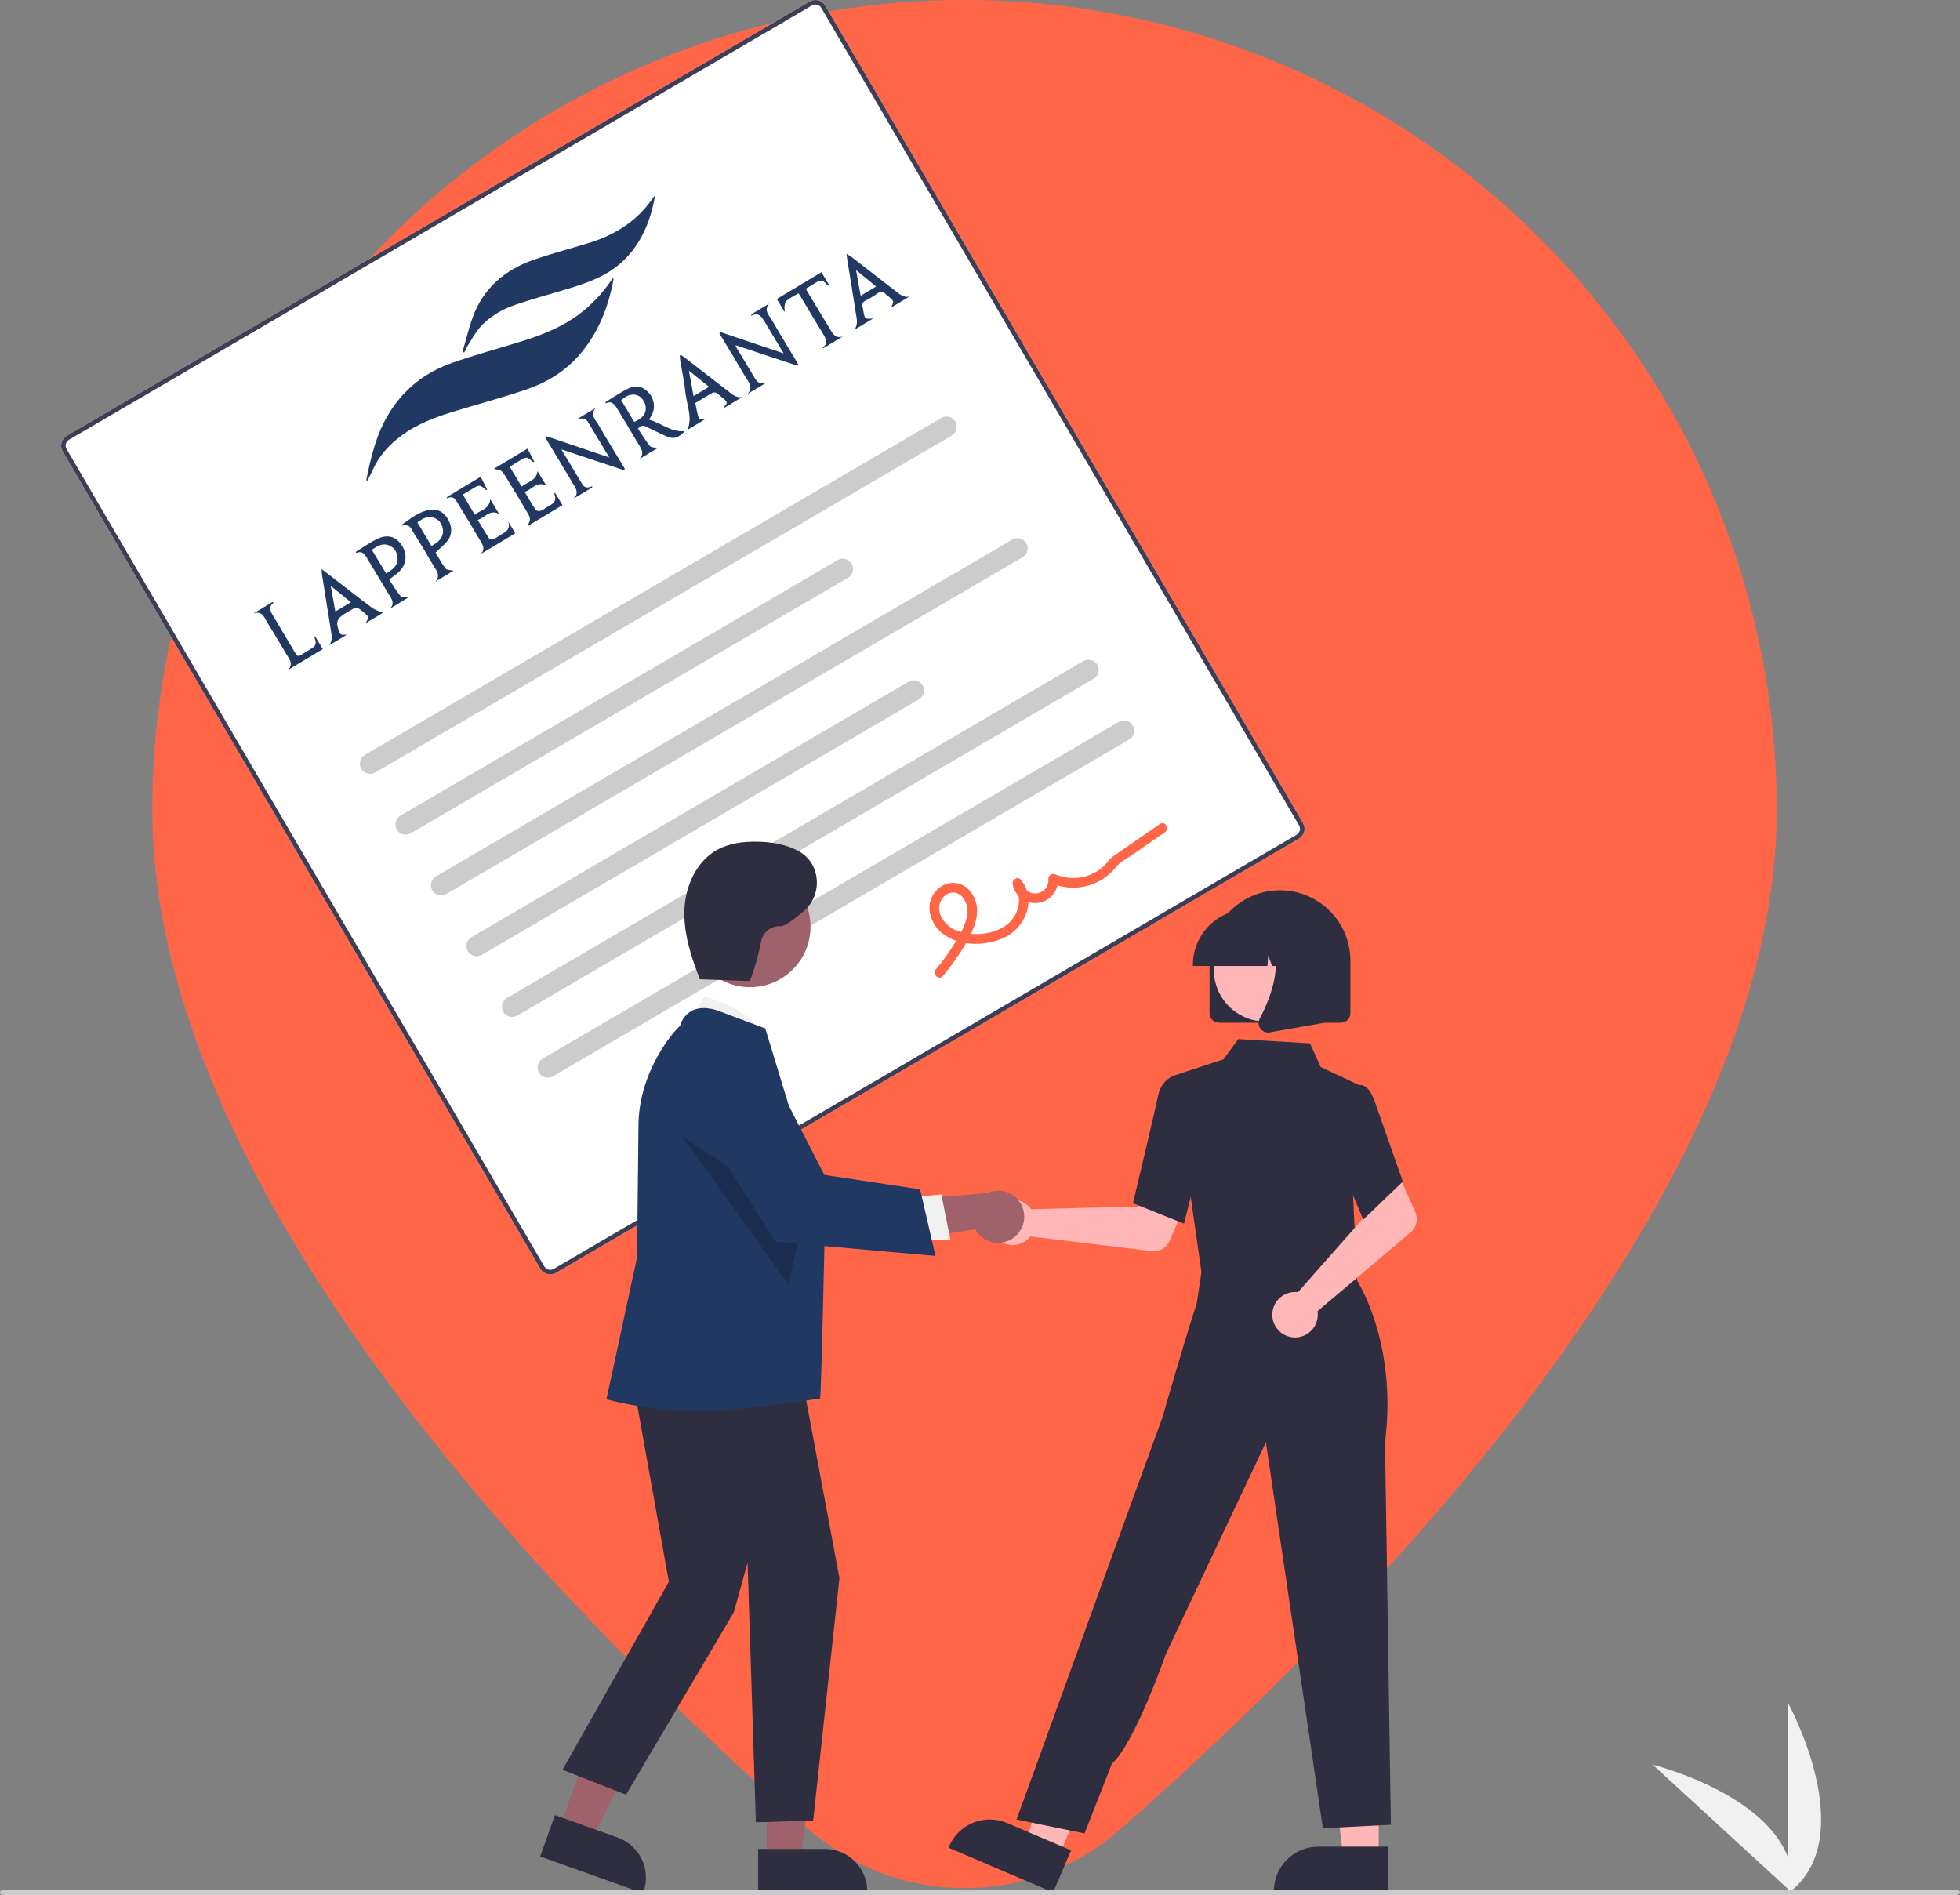 <svg width="1390" height="1344" viewBox="0 0 1390 1344" fill="none" xmlns="http://www.w3.org/2000/svg">
<rect x="0" y="0" width="1390" height="1344" fill="#808080" stroke="none"/>
<g clip-path="url(#clip0_107_105)">
<path d="M794.976 1296.79C962.304 1149.91 1260 849.844 1260 574.478C1260 422.117 1199.31 275.996 1091.29 168.261C983.273 60.525 836.765 0 684 0C531.235 0 384.727 60.525 276.706 168.261C168.686 275.996 108 422.117 108 574.478C108 849.844 405.6 1149.91 573.024 1296.79C603.563 1323.97 643.066 1339 684 1339C724.934 1339 764.437 1323.97 794.976 1296.79Z" fill="#FF6647"/>
<path d="M1268.15 1342.66V1207.88C1268.15 1207.88 1320.68 1303.43 1268.15 1342.66Z" fill="#F1F1F1"/>
<path d="M1271.39 1342.64L1172.1 1251.49C1172.1 1251.49 1278.02 1277.41 1271.39 1342.64Z" fill="#F1F1F1"/>
<path d="M921.178 594.711L394.273 902.655C392.428 903.73 390.233 904.029 388.168 903.488C386.103 902.947 384.338 901.608 383.259 899.767L44.424 320.056C43.349 318.212 43.049 316.017 43.591 313.952C44.132 311.888 45.471 310.122 47.312 309.043L574.218 1.099C576.062 0.024 578.257 -0.276 580.322 0.266C582.387 0.807 584.153 2.145 585.232 3.987L924.066 583.697C925.141 585.541 925.441 587.736 924.9 589.801C924.358 591.866 923.02 593.631 921.178 594.711Z" fill="white"/>
<path d="M921.178 594.711L394.273 902.655C392.428 903.73 390.233 904.029 388.168 903.488C386.103 902.947 384.338 901.608 383.259 899.767L44.424 320.056C43.349 318.212 43.049 316.017 43.591 313.952C44.132 311.888 45.471 310.122 47.312 309.043L574.218 1.099C576.062 0.024 578.257 -0.276 580.322 0.266C582.387 0.807 584.153 2.145 585.232 3.987L924.066 583.697C925.141 585.541 925.441 587.736 924.9 589.801C924.358 591.866 923.02 593.631 921.178 594.711ZM48.938 311.823C47.833 312.471 47.029 313.53 46.705 314.769C46.38 316.008 46.559 317.325 47.205 318.431L386.039 898.142C386.687 899.247 387.746 900.05 388.985 900.375C390.224 900.699 391.541 900.52 392.647 899.875L919.553 591.93C920.658 591.283 921.461 590.223 921.786 588.985C922.111 587.746 921.931 586.429 921.286 585.322L582.451 5.612C581.804 4.507 580.745 3.704 579.506 3.379C578.267 3.054 576.95 3.234 575.843 3.879L48.938 311.823Z" fill="#3F3D56"/>
<path d="M674.87 308.924L266.136 547.804C264.477 548.774 262.5 549.045 260.641 548.558C258.782 548.07 257.193 546.864 256.224 545.205C255.254 543.546 254.983 541.569 255.47 539.71C255.958 537.852 257.164 536.262 258.823 535.293L667.557 296.413C668.379 295.932 669.287 295.619 670.23 295.489C671.173 295.36 672.131 295.418 673.052 295.659C673.972 295.901 674.836 296.321 675.594 296.896C676.352 297.472 676.99 298.191 677.47 299.012C677.95 299.834 678.264 300.742 678.393 301.684C678.522 302.627 678.464 303.586 678.223 304.507C677.982 305.427 677.561 306.291 676.986 307.049C676.411 307.807 675.692 308.444 674.87 308.924V308.924Z" fill="#CCCCCC"/>
<path d="M601.351 409.709L291.325 590.901C290.503 591.381 289.595 591.695 288.652 591.824C287.709 591.953 286.75 591.895 285.83 591.654C283.971 591.166 282.382 589.96 281.412 588.301C280.442 586.642 280.171 584.666 280.659 582.807C281.146 580.948 282.352 579.359 284.012 578.389L594.038 397.198C594.859 396.717 595.768 396.404 596.71 396.275C597.653 396.145 598.612 396.203 599.533 396.445C600.453 396.686 601.317 397.106 602.075 397.681C602.833 398.257 603.47 398.976 603.951 399.797C604.431 400.619 604.744 401.527 604.874 402.47C605.003 403.412 604.945 404.371 604.704 405.292C604.462 406.212 604.042 407.076 603.467 407.834C602.891 408.592 602.172 409.229 601.351 409.709V409.709Z" fill="#CCCCCC"/>
<path d="M725.248 395.116L316.514 633.996C314.855 634.966 312.878 635.237 311.019 634.749C309.16 634.262 307.571 633.056 306.602 631.397C305.632 629.738 305.361 627.761 305.848 625.902C306.336 624.043 307.542 622.454 309.201 621.485L717.935 382.604C719.595 381.635 721.571 381.364 723.43 381.851C725.289 382.339 726.878 383.545 727.848 385.204C728.818 386.863 729.089 388.84 728.601 390.698C728.113 392.557 726.907 394.146 725.248 395.116V395.116Z" fill="#CCCCCC"/>
<path d="M651.729 495.901L341.703 677.093C340.881 677.573 339.973 677.887 339.03 678.016C338.087 678.145 337.128 678.087 336.208 677.846C335.287 677.604 334.424 677.184 333.665 676.609C332.907 676.034 332.27 675.315 331.79 674.493C331.31 673.672 330.996 672.764 330.867 671.821C330.738 670.878 330.795 669.919 331.037 668.999C331.278 668.078 331.699 667.214 332.274 666.456C332.849 665.698 333.568 665.061 334.39 664.581L644.416 483.39C645.237 482.909 646.146 482.596 647.088 482.467C648.031 482.337 648.99 482.395 649.911 482.636C650.831 482.878 651.695 483.298 652.453 483.873C653.211 484.449 653.848 485.168 654.328 485.989C654.809 486.811 655.122 487.719 655.251 488.661C655.381 489.604 655.323 490.563 655.082 491.484C654.84 492.404 654.42 493.268 653.845 494.026C653.269 494.784 652.55 495.421 651.729 495.901V495.901Z" fill="#CCCCCC"/>
<path d="M775.626 481.308L366.892 720.188C366.071 720.668 365.162 720.982 364.22 721.111C363.277 721.241 362.318 721.183 361.397 720.941C360.477 720.7 359.613 720.28 358.855 719.704C358.097 719.129 357.46 718.41 356.979 717.589C356.499 716.767 356.186 715.859 356.056 714.916C355.927 713.974 355.985 713.015 356.226 712.094C356.468 711.174 356.888 710.31 357.463 709.552C358.039 708.794 358.758 708.157 359.579 707.677L768.313 468.796C769.135 468.316 770.043 468.002 770.986 467.873C771.928 467.744 772.887 467.802 773.808 468.043C774.728 468.285 775.592 468.705 776.35 469.28C777.108 469.855 777.746 470.574 778.226 471.396C778.706 472.217 779.02 473.125 779.149 474.068C779.278 475.011 779.22 475.97 778.979 476.89C778.737 477.811 778.317 478.675 777.742 479.433C777.167 480.191 776.448 480.828 775.626 481.308V481.308Z" fill="#CCCCCC"/>
<path d="M800.815 524.404L392.082 763.284C391.26 763.765 390.352 764.078 389.409 764.207C388.466 764.337 387.507 764.279 386.587 764.038C385.666 763.796 384.802 763.376 384.044 762.801C383.286 762.225 382.649 761.506 382.169 760.685C381.689 759.863 381.375 758.955 381.246 758.013C381.117 757.07 381.174 756.111 381.416 755.19C381.657 754.27 382.077 753.406 382.653 752.648C383.228 751.89 383.947 751.253 384.769 750.773L793.503 511.892C794.324 511.412 795.232 511.099 796.175 510.969C797.118 510.84 798.077 510.898 798.997 511.139C799.918 511.381 800.782 511.801 801.54 512.376C802.298 512.952 802.935 513.67 803.415 514.492C803.895 515.314 804.209 516.222 804.338 517.164C804.467 518.107 804.41 519.066 804.168 519.987C803.927 520.907 803.507 521.771 802.931 522.529C802.356 523.287 801.637 523.924 800.815 524.404V524.404Z" fill="#CCCCCC"/>
<path d="M668.64 692.172C674.319 685.485 679.43 678.336 683.921 670.8C687.949 664.001 691.9 656.733 692.788 648.76C693.242 645.364 692.889 641.91 691.756 638.677C690.623 635.444 688.743 632.524 686.269 630.155C683.878 627.951 680.848 626.565 677.617 626.197C674.385 625.83 671.121 626.501 668.296 628.112C665.438 629.752 663.076 632.135 661.461 635.009C659.846 637.882 659.038 641.138 659.123 644.433C659.355 648.061 660.403 651.589 662.189 654.755C663.975 657.921 666.453 660.643 669.438 662.718C681.519 671.471 700.387 671.013 713.264 664.353C727.767 656.85 735.261 637.222 723.866 623.786C721.496 620.991 717.552 624.114 718.146 627.129C718.899 631.201 721.178 634.832 724.519 637.28C727.859 639.728 732.007 640.808 736.117 640.3C740.227 639.793 743.989 637.735 746.632 634.547C749.276 631.36 750.603 627.283 750.342 623.15L745.219 626.144C751.499 628.926 758.401 630.004 765.23 629.272C772.06 628.539 778.576 626.021 784.123 621.971C786.866 619.977 789.317 617.609 791.403 614.935C793.91 611.664 798.122 609.551 801.533 607.194L826.11 590.213C829.725 587.715 826.288 581.763 822.643 584.281L800.384 599.66C796.675 602.223 792.941 604.755 789.255 607.35C786.619 609.205 784.998 612.2 782.6 614.404C778.06 618.487 772.452 621.197 766.431 622.215C760.409 623.234 754.223 622.52 748.592 620.156C748.067 619.874 747.479 619.732 746.883 619.742C746.288 619.753 745.705 619.916 745.191 620.217C744.677 620.517 744.248 620.945 743.947 621.458C743.646 621.972 743.481 622.555 743.469 623.15C743.741 625.616 743.027 628.089 741.483 630.032C739.939 631.974 737.69 633.227 735.226 633.519C732.762 633.811 730.283 633.117 728.328 631.59C726.373 630.062 725.101 627.824 724.788 625.363L719.068 628.706C726.419 637.374 721.524 650.668 713.055 656.484C703.585 662.988 689.591 664.117 678.915 660.074C676.297 659.173 673.892 657.742 671.851 655.869C669.811 653.997 668.178 651.724 667.056 649.193C666.015 646.906 665.718 644.35 666.207 641.886C666.695 639.421 667.945 637.172 669.78 635.456C671.369 633.885 673.507 632.994 675.741 632.97C677.976 632.946 680.132 633.792 681.755 635.328C683.522 637.132 684.819 639.344 685.531 641.767C686.243 644.191 686.348 646.752 685.837 649.226C684.736 656.11 680.93 662.457 677.39 668.337C673.348 675.036 668.776 681.402 663.719 687.373C660.885 690.727 665.775 695.561 668.64 692.172L668.64 692.172Z" fill="#FF6647"/>
<path d="M729.644 855.539C730.236 856.148 730.779 856.802 731.268 857.497L807.38 855.635L816.26 839.41L842.498 849.61L829.57 879.86C828.526 882.303 826.717 884.342 824.415 885.671C822.113 886.999 819.442 887.545 816.804 887.226L730.812 876.838C728.783 879.406 726.021 881.296 722.892 882.255C719.764 883.215 716.417 883.2 713.298 882.211C710.178 881.223 707.433 879.308 705.429 876.721C703.424 874.135 702.254 870.999 702.075 867.732C701.896 864.465 702.716 861.22 704.426 858.43C706.136 855.64 708.654 853.436 711.647 852.113C714.64 850.789 717.965 850.408 721.18 851.02C724.394 851.632 727.347 853.208 729.644 855.539V855.539Z" fill="#FFB7B7"/>
<path d="M977.757 1317.75H952.731L940.825 1221.23L977.761 1221.23L977.757 1317.75Z" fill="#FFB7B7"/>
<path d="M984.139 1342.01L903.444 1342.01V1340.99C903.445 1332.66 906.754 1324.67 912.644 1318.78C918.534 1312.89 926.523 1309.58 934.853 1309.58H934.855L984.14 1309.58L984.139 1342.01Z" fill="#2F2E41"/>
<path d="M750.51 1317.2L727.497 1307.37L754.468 1213.92L788.433 1228.43L750.51 1317.2Z" fill="#FFB7B7"/>
<path d="M746.851 1342.01L672.645 1310.31L673.045 1309.37C676.318 1301.71 682.5 1295.67 690.23 1292.56C697.96 1289.46 706.607 1289.56 714.267 1292.83L714.269 1292.83L759.592 1312.19L746.851 1342.01Z" fill="#2F2E41"/>
<path d="M856.113 876.449L854.302 905.774L907.202 911.434L962.552 917.357L946.26 872.829L856.113 876.449Z" fill="#FFB7B7"/>
<path d="M852.637 906.15L832.087 762.894L867.706 751.221L878.168 736.875L929.078 739.887L936.552 756.629L963.699 769.455L959.527 846.93L962.57 911.74L852.637 906.15Z" fill="#2F2E41"/>
<path d="M839.703 867.76L803.473 853.265L803.627 852.621C803.783 851.971 819.203 787.535 821.25 777.18C823.383 766.392 831.176 763.41 831.507 763.288L831.748 763.199L846.087 767.563L852.384 817.039L839.703 867.76Z" fill="#2F2E41"/>
<path d="M769.15 1300.23L720.922 1290.34L798.005 1077.65L824.386 1005.1C824.386 1005.1 841.119 946.938 848.679 924.428L853.241 894.225L961.239 906.179C961.239 906.179 991.403 950.475 982.239 1022.68L986.384 1294.05L938.156 1296.52L897.759 1022.83L826.859 1172.87C826.859 1172.87 804.513 1236.89 788.524 1250.77L769.15 1300.23Z" fill="#2F2E41"/>
<path d="M917.93 916.251C918.779 916.231 919.628 916.278 920.47 916.391L970.854 859.315L964.993 841.773L990.312 829.468L1003.71 859.514C1004.79 861.942 1005.05 864.654 1004.46 867.245C1003.87 869.837 1002.46 872.166 1000.43 873.884L934.343 929.877C934.847 933.11 934.355 936.42 932.932 939.366C931.508 942.313 929.222 944.757 926.376 946.372C923.53 947.987 920.259 948.698 917 948.409C913.74 948.121 910.645 946.847 908.127 944.757C905.609 942.667 903.788 939.859 902.904 936.708C902.021 933.558 902.117 930.213 903.181 927.118C904.246 924.024 906.227 921.326 908.861 919.385C911.496 917.444 914.659 916.351 917.93 916.251V916.251Z" fill="#FFB7B7"/>
<path d="M966.832 864.87L945.814 815.434L954.012 780.999L962.844 769.841C963.491 769.565 964.188 769.425 964.892 769.432C965.595 769.438 966.29 769.591 966.931 769.88C970.189 771.191 972.963 775.208 975.176 781.822L994.873 837.924L966.832 864.87Z" fill="#2F2E41"/>
<path d="M857.789 718.556V681.286C857.789 668.041 863.051 655.338 872.417 645.972C881.784 636.606 894.487 631.345 907.733 631.345C920.979 631.345 933.682 636.606 943.048 645.972C952.415 655.338 957.676 668.041 957.676 681.286V718.556C957.674 720.335 956.967 722.04 955.709 723.298C954.452 724.555 952.746 725.263 950.968 725.265H864.498C862.719 725.263 861.014 724.555 859.756 723.298C858.499 722.04 857.791 720.335 857.789 718.556V718.556Z" fill="#2F2E41"/>
<path d="M897.47 724.397C917.693 724.397 934.087 708.004 934.087 687.782C934.087 667.56 917.693 651.167 897.47 651.167C877.247 651.167 860.854 667.56 860.854 687.782C860.854 708.004 877.247 724.397 897.47 724.397Z" fill="#FFB7B7"/>
<path d="M845.974 684.268C845.985 673.794 850.152 663.753 857.558 656.346C864.965 648.94 875.007 644.774 885.481 644.762H892.936C903.41 644.774 913.452 648.94 920.859 656.346C928.265 663.753 932.432 673.794 932.443 684.268V685.014H916.69L911.317 669.969L910.242 685.014H902.101L899.39 677.423L898.848 685.014H845.974L845.974 684.268Z" fill="#2F2E41"/>
<path d="M893.867 729.456C893.127 728.455 892.686 727.265 892.593 726.023C892.5 724.782 892.759 723.539 893.342 722.439C901.241 707.414 912.301 679.653 897.621 662.532L896.565 661.302H939.185V725.286L900.468 732.117C900.076 732.187 899.679 732.222 899.281 732.222C898.224 732.222 897.182 731.971 896.241 731.49C895.3 731.01 894.486 730.312 893.867 729.456V729.456Z" fill="#2F2E41"/>
<path d="M396.698 1296.67L419.315 1304.75L461.255 1221.36L427.874 1209.44L396.698 1296.67Z" fill="#9F616A"/>
<path d="M383.093 1316.53L393.567 1287.22L438.109 1303.14C445.631 1305.84 451.776 1311.41 455.196 1318.63C458.616 1325.86 459.031 1334.14 456.35 1341.67L456.02 1342.59L383.093 1316.53Z" fill="#2F2E41"/>
<path d="M543.769 1319.04L567.787 1319.04L579.214 1226.4L543.766 1226.4L543.769 1319.04Z" fill="#9F616A"/>
<path d="M537.643 1311.2L584.942 1311.2H584.944C588.903 1311.2 592.823 1311.97 596.48 1313.49C600.137 1315 603.46 1317.22 606.259 1320.02C609.058 1322.82 611.279 1326.15 612.794 1329.8C614.308 1333.46 615.088 1337.38 615.088 1341.34V1342.32L537.644 1342.32L537.643 1311.2Z" fill="#2F2E41"/>
<path d="M489.032 727.204L499.478 706.565C499.478 706.565 538.39 716.314 541.928 738.865L489.032 727.204Z" fill="#F1F1F1"/>
<path d="M445.933 963.195L474.338 1121.7L398.913 1255.09L443.973 1272.72L520.378 1143.42L530.173 1108.16L536.05 1292.31L576.688 1291.07L595.319 1119.13L565.435 959.277L445.933 963.195Z" fill="#2F2E41"/>
<path d="M499.855 1000.67C458.124 1000.67 431.629 992.685 431.035 992.559L430.074 992.354L451.81 891.582L452.789 798.628C452.789 759.238 478.715 730.197 482.313 727.517C482.919 725.126 484.039 722.896 485.596 720.983C487.153 719.07 489.108 717.519 491.326 716.44C499.974 712.516 510.542 717.225 510.987 717.427L542.706 729.319L542.855 729.759C543.237 730.886 585.016 868.033 585.016 868.033C585.016 868.033 582.487 987.865 581.606 991.79C581.606 991.79 523.042 1000.67 499.855 1000.67Z" fill="#213862"/>
<path d="M531.92 700.066C555.597 700.066 574.791 680.874 574.791 657.198C574.791 633.522 555.597 614.329 531.92 614.329C508.244 614.329 489.05 633.522 489.05 657.198C489.05 680.874 508.244 700.066 531.92 700.066Z" fill="#9F616A"/>
<path opacity="0.2" d="M484.121 806.23L559.123 910.871L570.199 862.005L484.121 806.23Z" fill="black"/>
<path d="M719.267 877.429C717.157 879.098 714.708 880.284 712.091 880.903C709.473 881.523 706.752 881.561 704.119 881.015C701.485 880.469 699.003 879.352 696.848 877.743C694.693 876.135 692.916 874.073 691.644 871.703L627.088 882.036L641.074 851.075L700.233 846.01C704.356 844.137 709.022 843.841 713.348 845.178C717.675 846.515 721.36 849.393 723.706 853.266C726.052 857.139 726.896 861.738 726.078 866.191C725.26 870.645 722.836 874.643 719.267 877.429H719.267Z" fill="#9F616A"/>
<path d="M644.397 849.313L667.593 847.038L674.022 879.394L644.833 879.91L644.397 849.313Z" fill="#F1F1F1"/>
<path d="M663.412 890.669L549.809 880.554L492.446 789.331L492.27 788.525C490.642 781.073 491.782 773.283 495.477 766.61C499.171 759.937 505.169 754.837 512.349 752.261C519.529 749.686 527.401 749.812 534.495 752.616C541.589 755.419 547.421 760.709 550.9 767.496L584.573 833.176L652.532 843.448L663.412 890.669Z" fill="#213862"/>
<path d="M495.404 694.417L530.987 695.695C533.156 695.772 539.042 672.366 539.813 667.51C540.422 664.349 542.161 661.517 544.705 659.544C547.249 657.571 550.424 656.592 553.638 656.789C556.301 657.041 563.018 652.065 569.949 646.173C583.107 634.986 582.423 613.977 567.968 604.524C567.573 604.266 567.185 604.03 566.805 603.816C557.686 598.713 547.019 596.999 536.57 596.868C527.098 596.75 517.357 597.942 509.012 602.425C494.051 610.463 486.089 628.027 485.39 644.995C484.69 661.963 490.13 678.555 496.303 694.375" fill="#2F2E41"/>
<path d="M1387.4 1344H1.863C1.369 1344 0.895 1343.8 0.546 1343.45C0.196 1343.1 0 1342.63 0 1342.14C0 1341.64 0.196 1341.17 0.546 1340.82C0.895 1340.47 1.369 1340.27 1.863 1340.27H1388.14C1388.63 1340.27 1389.1 1340.47 1389.45 1340.82C1389.8 1341.17 1390 1341.64 1390 1342.14C1390 1343.17 1388.42 1344 1387.4 1344Z" fill="#CBCBCB"/>
<path d="M259.757 340.497C262.947 324.446 266.716 308.587 275.156 294.325C285.64 276.517 301.011 264.269 320.337 257.445C336.595 251.693 353.309 247.211 369.794 242.094C384.712 237.456 399.073 231.762 411.616 222.141C419.807 215.829 426.782 208.394 432.7 199.972C433.313 199.062 433.961 198.21 434.79 197.017C434.983 197.596 435.154 197.879 435.108 198.061C431.374 218.224 424.072 236.824 410.235 252.398C400.091 263.822 387.276 271.445 373.085 276.265C356.201 282.007 338.988 286.557 321.946 291.776C308.823 295.799 296.052 300.538 284.862 308.806C276.148 315.278 268.923 322.94 264.471 333.03C263.279 335.678 261.87 338.223 260.587 340.848C260.28 340.723 260.03 340.565 259.757 340.497Z" fill="#213862"/>
<path d="M328.017 249.509C330.368 241.454 332.32 233.252 335.125 225.311C342.757 204.042 358.514 191.021 379.363 183.901C391.872 179.629 404.631 176.287 417.231 172.424C436.251 166.634 452.27 156.623 463.481 139.768C463.663 139.427 463.97 139.166 464.492 139.006C461.405 156.772 454.886 172.815 441.504 185.413C430.28 195.942 416.237 200.749 401.887 205.046C389.775 208.694 377.55 212.023 365.62 216.102C355.861 219.417 346.897 224.571 340.024 232.563C336.832 236.257 334.469 240.689 331.88 244.871C330.846 246.497 330.119 248.246 329.21 249.951C328.813 249.804 328.415 249.656 328.017 249.509Z" fill="#213862"/>
<path d="M387.557 309.355C402.295 314.325 416.976 319.329 432.112 324.446C426.895 315.763 421.916 307.478 416.972 299.249C415.233 296.355 412.586 296.71 409.666 296.997C413.926 294.437 418.13 291.911 422.39 289.352C418.221 294.251 422.38 297.699 424.472 301.308C429.927 310.774 435.667 320.07 441.293 329.433C441.907 330.455 442.487 331.42 443.101 332.441C442.919 332.782 442.703 333.066 442.465 333.441C427.761 328.528 413.091 323.671 398.114 318.69C403.161 327.089 408.071 335.261 412.981 343.433C414.618 346.157 417.084 346.143 419.947 344.732C419.913 345.061 419.879 345.39 419.901 345.686C415.527 348.314 411.153 350.942 406.779 353.57C411.176 349.307 407.925 345.698 405.868 342.146C400.196 332.578 394.377 323.021 388.648 313.487C388.035 312.466 387.455 311.501 386.841 310.48C387.08 310.105 387.318 309.73 387.557 309.355Z" fill="#213862"/>
<path d="M532.899 222.874C537.103 220.348 541.249 217.856 545.453 215.331C541.261 220.321 545.659 223.78 547.66 227.367C553.059 236.867 558.855 246.128 564.425 255.526C565.039 256.548 565.505 257.581 566.062 258.636C565.903 258.886 565.744 259.136 565.585 259.386C551.006 254.552 536.484 249.684 521.814 244.828C521.78 245.157 521.655 245.464 521.791 245.691C526.394 253.352 530.998 261.013 535.601 268.674C537.34 271.569 539.692 272.395 543.021 271.631C538.704 274.225 534.33 276.853 530.013 279.447C534.648 274.808 530.818 271.008 528.658 267.285C523.146 257.853 517.463 248.523 511.836 239.16C511.291 238.252 510.745 237.344 510.2 236.436C510.381 236.095 510.563 235.754 510.745 235.413C525.517 240.44 540.312 245.376 555.754 250.618C554.834 249.085 554.118 247.894 553.436 246.759C549.685 240.516 545.991 234.24 542.183 228.031C540.149 224.774 538.239 221.21 532.831 223.919C532.774 223.567 532.808 223.237 532.899 222.874Z" fill="#213862"/>
<path d="M460.299 297.623C469.094 299.908 475.924 306.772 485.65 305.717C480.992 310.832 477.436 311.733 471.914 309.104C467.345 306.906 462.698 304.832 458.209 302.509C455.948 301.319 454.312 301.684 452.437 303.969C455.188 308.032 457.757 312.436 460.939 316.316C461.859 317.463 464.461 317.289 466.37 317.764C462.167 320.29 457.793 322.918 453.419 325.547C457.69 321.204 454.292 317.607 452.269 314.111C447.847 306.495 443.256 298.982 438.686 291.377C438.175 290.526 437.663 289.675 437.095 288.858C435.277 286.088 433.163 284.115 429.595 286.026C429.493 285.47 429.379 285.152 429.436 285.118C434.889 281.841 440.127 278.076 445.864 275.401C451.659 272.692 456.42 274.311 460.398 278.873C464.148 283.184 464.82 289.578 462.116 294.6C461.617 295.441 461.139 296.191 460.299 297.623ZM449.812 299.213C455.811 296.458 458.276 293.355 457.991 288.892C457.729 285.11 454.796 281.002 451.49 280.131C447.092 278.989 443.684 281.037 440.537 283.777C443.708 289.055 446.709 294.049 449.812 299.213Z" fill="#213862"/>
<path d="M619.255 225.824C614.313 228.793 610.166 231.285 606.019 233.777C608.881 229.662 607.426 225.439 606.812 221.328C604.969 208.997 602.898 196.801 600.908 184.481C600.76 183.334 600.612 182.187 600.327 180.041C602.077 181.152 603.191 181.719 604.168 182.444C614.532 190.429 624.817 198.538 635.238 206.488C637.954 208.564 640.681 211.173 644.84 210.374C640.579 212.934 636.319 215.494 631.945 218.122C632.535 216.531 633.66 214.928 633.364 213.793C632.898 212.374 631.273 211.342 630.114 210.185C629.569 209.663 628.83 209.334 628.307 208.722C626.352 206.498 624.421 206.5 622.058 208.229C619.581 210.026 616.854 211.664 614.105 213.007C611.583 214.214 611.026 215.861 611.868 218.291C612.175 219.188 612.197 220.255 612.391 221.22C613.346 226.285 613.562 226.387 619.255 225.824ZM607.101 191.572C608.284 198.045 609.32 203.756 610.377 209.763C614.183 207.476 617.649 205.394 621.341 203.176C616.647 199.353 612.147 195.724 607.101 191.572Z" fill="#213862"/>
<path d="M245.816 450.209C241.669 452.701 237.522 455.192 233.432 457.65C236.397 453.706 234.976 449.539 234.43 445.542C232.484 433.04 230.425 420.606 228.445 408.047C228.241 406.934 228.241 405.776 228.047 403.652C229.899 404.934 230.933 405.625 231.888 406.442C242.536 414.642 253.014 422.944 263.799 430.985C266.071 432.709 269.071 433.455 271.594 434.565C268.015 436.716 263.755 439.276 259.097 442.075C261.868 437.551 261.868 437.551 257.675 434.047C253.004 430.133 253.004 430.133 247.721 433.308C246.755 433.888 245.847 434.434 244.881 435.014C238.632 438.769 237.94 441.348 240.668 448.204C241.793 451.236 243.85 449.768 245.816 450.209ZM234.549 415.502C235.72 421.827 236.733 427.629 237.825 433.693C241.63 431.406 245.096 429.324 248.845 427.071C244.151 423.249 239.526 419.54 234.549 415.502Z" fill="#213862"/>
<path d="M482.842 251.638C483.785 252.307 484.695 252.919 485.672 253.645C496.32 261.845 506.855 270.113 517.469 278.256C519.935 280.173 522.526 282.169 526.287 281.608C522.026 284.168 517.823 286.694 513.562 289.254C513.437 289.175 513.369 289.061 513.244 288.982C513.596 288.538 513.823 288.016 514.266 287.595C515.618 286.242 515.788 284.981 514.231 283.677C512.197 281.964 510.277 280.183 508.106 278.629C507.447 278.176 505.993 278.2 505.22 278.587C501.573 280.624 497.972 282.865 494.393 285.015C493.939 285.289 493.052 285.744 493.132 286.005C493.837 289.752 494.599 293.465 495.679 297.064C495.77 297.473 498.327 297.095 500.406 297.082C495.862 299.812 491.658 302.338 487.568 304.796C491.202 296.047 487.133 287.601 486.211 279.118C485.368 271.283 483.697 263.482 482.411 255.681C482.263 254.535 482.172 253.353 482.081 252.172C482.308 252.036 482.592 251.865 482.842 251.638ZM488.582 262.864C489.731 269.279 490.766 274.991 491.847 280.907C495.653 278.62 499.118 276.538 502.81 274.319C498.06 270.531 493.56 266.902 488.582 262.864Z" fill="#213862"/>
<path d="M336.722 365.002C340.777 361.715 346.947 361.175 347.707 354.076C349.889 357.708 351.731 360.772 353.981 364.518C347.163 360.891 344.108 367.129 338.79 368.702C341.689 373.526 344.292 377.986 347.088 382.254C347.395 382.764 349.11 382.66 349.974 382.296C351.587 381.636 353.053 380.6 354.552 379.622C358.131 377.472 362.392 375.684 360.425 369.837C362.061 372.561 363.698 375.285 365.437 378.179C357.257 383.095 349.077 388.01 340.897 392.925C344.408 389.502 342.35 386.336 340.543 383.328C335.383 374.611 330.189 365.838 324.858 357.224C323.164 354.534 321.732 350.992 316.812 353.484C316.903 353.121 316.994 352.757 317.085 352.394C324.924 347.683 332.706 343.007 340.886 338.092C342.421 341.032 343.967 344.12 345.513 347.207C344.899 347.344 344.615 347.515 344.49 347.435C340.456 343.68 340.092 343.59 335.15 346.559C332.878 347.925 330.662 349.256 328.22 350.724C331.13 355.695 333.823 360.178 336.722 365.002Z" fill="#213862"/>
<path d="M381.233 334.086C383.381 337.661 385.257 340.783 387.439 344.415C380.359 340.867 377.35 347.31 372.055 348.792C374.885 353.502 377.227 357.657 379.943 361.663C380.409 362.31 382.238 362.523 383.261 362.295C384.602 361.953 385.806 360.998 386.965 360.224C390.668 357.767 396.065 356.455 392.792 349.463C393.155 349.553 393.496 349.735 393.86 349.825C395.496 352.549 397.133 355.273 398.906 358.224C390.669 363.173 382.546 368.054 374.253 373.037C374.877 371.117 375.99 369.367 375.774 367.721C375.569 365.836 374.365 364.088 373.342 362.385C368.522 354.236 363.703 346.087 358.622 338.017C355.576 333.205 355.406 333.307 350.088 332.564C358.211 327.683 366.051 322.972 374.117 318.126C375.72 321.179 377.197 324.153 379.039 327.604C378.164 327.434 377.721 327.469 377.527 327.276C373.845 323.85 373.425 323.794 369.017 326.365C366.858 327.662 364.643 328.993 362.518 330.347C362.234 330.518 362.075 330.768 361.632 331.188C364.292 335.615 366.986 340.098 369.952 345.035C374.031 341.658 380.234 341.174 381.233 334.086Z" fill="#213862"/>
<path d="M321.685 404.7C317.481 407.225 313.164 409.819 308.79 412.448C312.789 408.037 309.334 404.474 307.345 401.035C302.787 393.192 298.206 385.44 293.307 377.802C290.466 373.33 291.102 371.944 284.535 372.724C284.557 372.633 284.455 372.462 284.512 372.428C290.885 367.981 296.906 362.818 304.86 361.515C310.439 360.635 314.768 363.208 317.576 368.009C320.588 373.151 321.1 378.636 317.317 383.535C315 386.626 311.739 389.049 308.922 391.823C311.104 395.455 313.207 399.598 316.014 403.241C316.901 404.33 319.537 404.214 321.685 404.7ZM305.978 387.181C310.455 384.723 314.079 382.005 314.157 376.86C314.19 372.669 312.224 369.139 308.224 367.372C303.52 365.332 299.816 367.79 295.976 370.406C299.329 376.115 302.568 381.506 305.978 387.181Z" fill="#213862"/>
<path d="M276.569 431.653C280.42 427.64 277.465 424.395 275.487 421.103C270.702 413.011 265.837 405.043 260.995 396.985C259.086 393.807 257.517 390.038 252.632 392.201C252.529 391.645 252.381 391.27 252.438 391.236C257.607 388.13 262.584 384.445 268.037 381.94C275.331 378.639 281.354 380.813 285.161 387.021C289.139 393.513 288.186 400.806 282.574 405.877C280.711 407.537 278.564 408.982 275.985 410.995C278.508 414.808 280.907 418.928 283.952 422.582C284.873 423.728 287.554 423.43 289.452 423.757C285.43 426.328 280.999 428.991 276.569 431.653ZM273.837 406.647C278.211 404.019 282.142 401.425 281.959 395.974C281.822 391.886 279.923 388.469 275.992 386.815C271.321 384.833 267.549 387.176 263.721 389.94C267.119 395.468 270.359 400.859 273.837 406.647Z" fill="#213862"/>
<path d="M566.256 208.005C563.359 209.745 560.291 211.202 557.803 213.238C556.656 214.159 556.531 216.397 556.305 218.078C556.191 218.918 556.771 219.883 556.362 221.133C554.589 218.182 552.816 215.231 550.906 212.053C561.302 205.807 571.924 199.424 582.547 193.041C584.388 196.106 586.195 199.113 588.003 202.121C587.866 202.28 587.73 202.439 587.56 202.542C587.025 202.168 586.264 201.93 585.957 201.419C583.786 198.321 581.321 198.721 578.515 200.484C576.277 201.906 574.027 203.181 571.584 204.648C571.914 205.455 572.107 206.034 572.448 206.601C577.904 215.681 583.36 224.761 588.838 233.75C590.782 236.985 592.794 240.333 597.77 238.578C593.112 241.377 588.454 244.176 583.796 246.975C583.66 246.748 583.546 246.43 583.546 246.43C586.943 243.848 586.215 240.964 584.34 237.843C578.657 228.514 573.121 219.173 567.495 209.809C567.302 209.23 566.847 208.731 566.256 208.005Z" fill="#213862"/>
<path d="M179.967 434.935C184.454 432.239 188.942 429.542 193.543 426.777C193.634 427.186 193.85 427.674 193.793 427.709C190.283 430.358 191.67 433.31 193.341 436.091C198.683 445.239 204.195 454.284 209.56 463.342C210.379 464.704 211.322 465.759 212.969 464.769C215.923 462.994 218.786 461.197 221.706 459.365C224.796 457.431 223.977 454.525 222.863 451.641C223.159 451.618 223.42 451.538 223.659 451.549C225.398 454.444 227.103 457.281 228.91 460.289C220.559 465.306 212.379 470.221 204.199 475.136C208.414 470.827 205.118 467.401 203.095 463.905C198.787 456.607 194.479 449.309 189.944 442.148C187.683 438.641 186.625 433.02 179.967 434.935Z" fill="#213862"/>
</g>
<defs>
<clipPath id="clip0_107_105">
<rect width="1390" height="1344" fill="white"/>
</clipPath>
</defs>
</svg>
